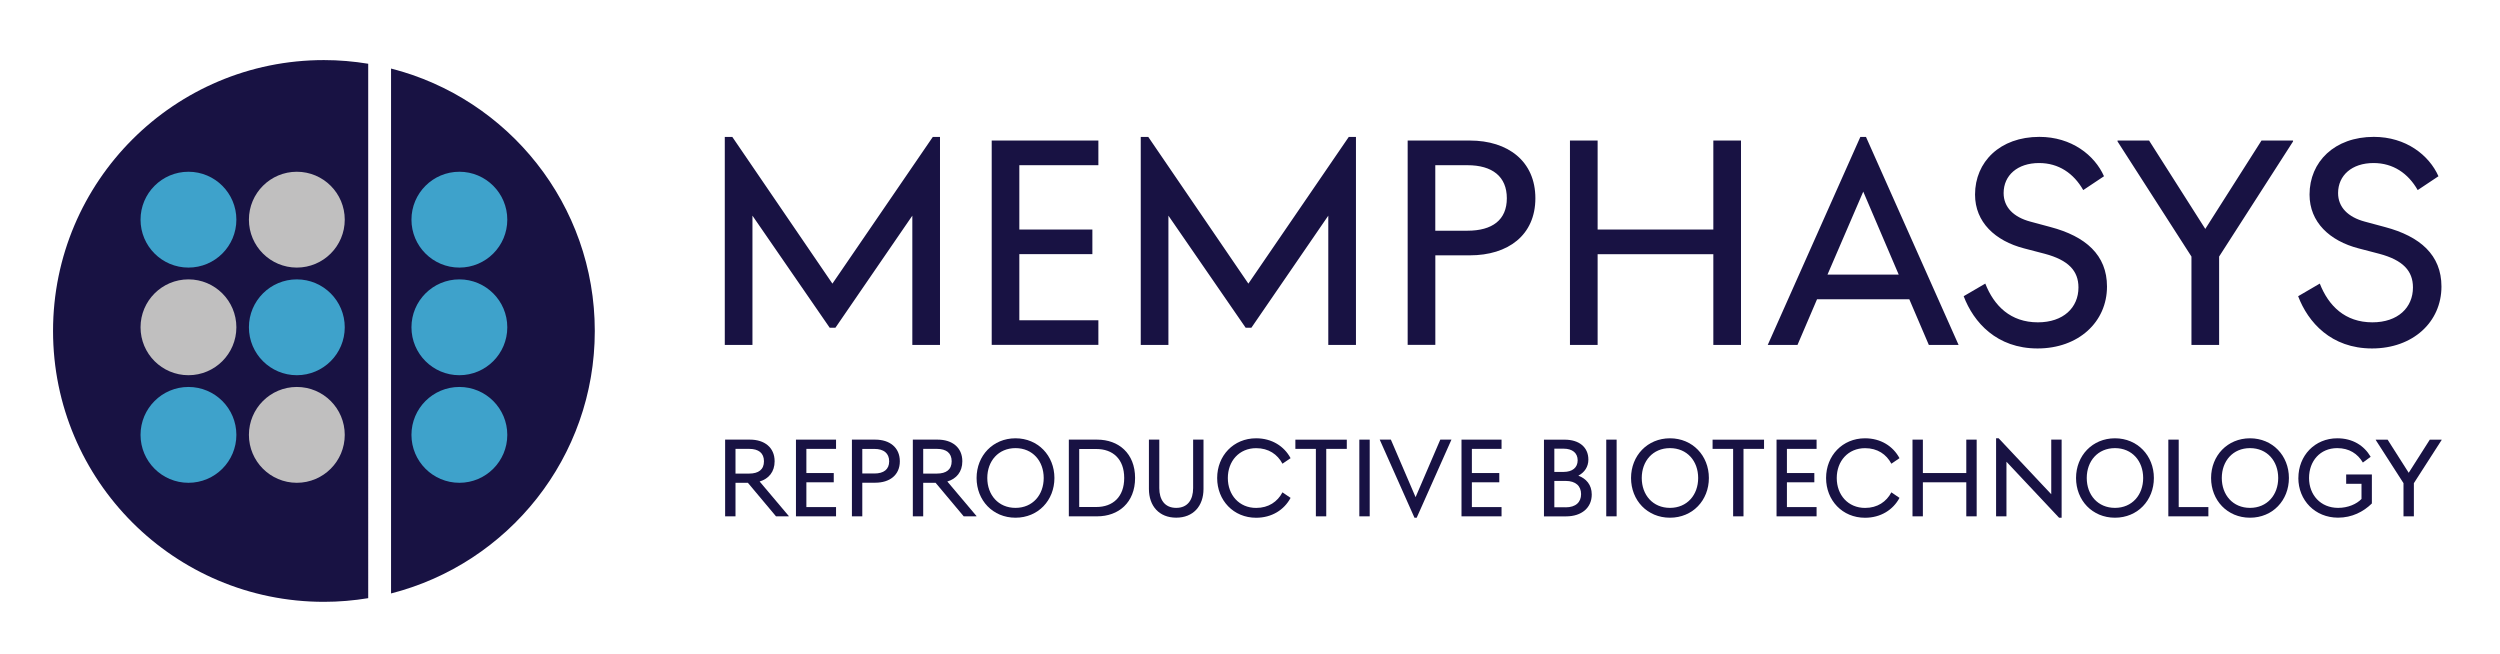 <?xml version="1.0" encoding="UTF-8"?>
<svg id="Layer_1" data-name="Layer 1" xmlns="http://www.w3.org/2000/svg" xmlns:xlink="http://www.w3.org/1999/xlink" viewBox="0 0 600 157">
  <defs>
    <style>
      .cls-1 {
        fill: none;
      }

      .cls-2 {
        fill: #3ea2cb;
      }

      .cls-3 {
        fill: #c0bfbf;
      }

      .cls-4 {
        fill: #181243;
      }

      .cls-5 {
        clip-path: url(#clippath);
      }
    </style>
    <clipPath id="clippath">
      <path class="cls-1" d="M12.73,79.43c0,35.9,29.1,65.01,65.01,65.01s65.01-29.1,65.01-65.01S113.64,14.42,77.74,14.42,12.73,43.53,12.73,79.43"/>
    </clipPath>
  </defs>
  <g class="cls-5">
    <path class="cls-4" d="M88.37,15.3c-3.46-.57-7.01-.88-10.63-.88C41.83,14.42,12.73,43.53,12.73,79.43s29.1,65.01,65.01,65.01c3.62,0,7.17-.31,10.63-.88V15.3Z"/>
    <path class="cls-4" d="M93.85,16.44v125.99c28.11-7.17,48.9-32.65,48.9-62.99s-20.79-55.83-48.9-62.99"/>
  </g>
  <path class="cls-4" d="M173.96,32.87h1.8l24.02,35.2,24.09-35.2h1.73v49.91h-6.64v-31.02l-18.46,26.9h-1.37l-18.54-26.9v31.02h-6.64v-49.91ZM238.01,33.73h25.6v5.91h-18.97v15.44h17.53v5.91h-17.53v15.87h18.97v5.91h-25.6v-49.05ZM273.79,32.87h1.8l24.02,35.2,24.09-35.2h1.73v49.91h-6.64v-31.02l-18.46,26.9h-1.37l-18.54-26.9v31.02h-6.64v-49.91ZM337.84,33.73h14.93c9.16,0,15.72,4.98,15.72,13.85s-6.56,13.7-15.72,13.7h-8.29v21.49h-6.64v-49.05ZM352.19,55.37c5.99,0,9.45-2.6,9.45-7.79s-3.46-7.93-9.45-7.93h-7.72v15.72h7.72ZM376.79,33.73h6.64v21.35h27.77v-21.35h6.64v49.05h-6.64v-21.78h-27.77v21.78h-6.64v-49.05ZM446.47,32.87h1.37l22.22,49.91h-7.14l-4.69-10.96h-22.14l-4.69,10.96h-7.14l22.22-49.91ZM438.6,65.9h17.09l-8.51-19.91-8.58,19.91ZM471.28,71.09l5.19-3.03c2.09,5.34,6.06,9.3,12.62,9.3,6.13,0,9.74-3.54,9.74-8.37,0-3.97-2.38-6.56-8.08-8.08l-4.98-1.3c-6.92-1.8-11.76-6.28-11.76-12.91,0-7.86,5.99-13.85,15.44-13.85,7.72,0,13.27,4.4,15.51,9.45l-4.98,3.32c-2.31-4.04-5.91-6.49-10.6-6.49-5.19,0-8.51,2.96-8.51,7.21,0,3.39,2.38,5.77,6.42,6.85l4.83,1.3c8.44,2.24,13.56,6.71,13.56,14.28,0,8.51-6.85,14.86-16.66,14.86s-15.36-6.27-17.74-12.55M525.95,61.57l-17.74-27.62v-.22h7.57l13.49,21.21,13.49-21.21h7.57v.22l-17.74,27.62v21.21h-6.64v-21.21ZM551.56,71.09l5.19-3.03c2.09,5.34,6.06,9.3,12.62,9.3,6.13,0,9.74-3.54,9.74-8.37,0-3.97-2.38-6.56-8.08-8.08l-4.98-1.3c-6.92-1.8-11.76-6.28-11.76-12.91,0-7.86,5.99-13.85,15.43-13.85,7.72,0,13.27,4.4,15.51,9.45l-4.98,3.32c-2.31-4.04-5.91-6.49-10.6-6.49-5.19,0-8.51,2.96-8.51,7.21,0,3.39,2.38,5.77,6.42,6.85l4.83,1.3c8.44,2.24,13.56,6.71,13.56,14.28,0,8.51-6.85,14.86-16.66,14.86s-15.36-6.27-17.74-12.55"/>
  <path class="cls-2" d="M82.74,78.55c0,6.35-5.15,11.5-11.5,11.5s-11.5-5.15-11.5-11.5,5.15-11.5,11.5-11.5,11.5,5.15,11.5,11.5"/>
  <path class="cls-2" d="M121.75,78.55c0,6.35-5.15,11.5-11.5,11.5s-11.5-5.15-11.5-11.5,5.15-11.5,11.5-11.5,11.5,5.15,11.5,11.5"/>
  <path class="cls-3" d="M56.73,78.55c0,6.35-5.15,11.5-11.5,11.5s-11.5-5.15-11.5-11.5,5.15-11.5,11.5-11.5,11.5,5.15,11.5,11.5"/>
  <path class="cls-2" d="M56.73,104.37c0,6.35-5.15,11.5-11.5,11.5s-11.5-5.15-11.5-11.5,5.15-11.5,11.5-11.5,11.5,5.15,11.5,11.5"/>
  <path class="cls-2" d="M121.75,104.37c0,6.35-5.15,11.5-11.5,11.5s-11.5-5.15-11.5-11.5,5.15-11.5,11.5-11.5,11.5,5.15,11.5,11.5"/>
  <path class="cls-3" d="M82.74,104.37c0,6.35-5.15,11.5-11.5,11.5s-11.5-5.15-11.5-11.5,5.15-11.5,11.5-11.5,11.5,5.15,11.5,11.5"/>
  <path class="cls-2" d="M56.73,52.72c0,6.35-5.15,11.5-11.5,11.5s-11.5-5.15-11.5-11.5,5.15-11.5,11.5-11.5,11.5,5.15,11.5,11.5"/>
  <path class="cls-2" d="M121.75,52.72c0,6.35-5.15,11.5-11.5,11.5s-11.5-5.15-11.5-11.5,5.15-11.5,11.5-11.5,11.5,5.15,11.5,11.5"/>
  <path class="cls-3" d="M82.74,52.72c0,6.35-5.15,11.5-11.5,11.5s-11.5-5.15-11.5-11.5,5.15-11.5,11.5-11.5,11.5,5.15,11.5,11.5"/>
  <path class="cls-4" d="M179.5,115.88h-2.98v8.04h-2.49v-18.41h5.98c3.44,0,5.9,1.87,5.9,5.2,0,2.52-1.41,4.2-3.6,4.85l6.99,8.28v.08h-3.06l-6.74-8.04ZM179.8,113.66c2.27,0,3.55-.98,3.55-2.95s-1.27-2.98-3.55-2.98h-3.28v5.93h3.28Z"/>
  <polygon class="cls-4" points="191.03 105.51 200.65 105.51 200.65 107.73 193.53 107.73 193.53 113.53 200.1 113.53 200.1 115.75 193.53 115.75 193.53 121.7 200.65 121.7 200.65 123.92 191.03 123.92 191.03 105.51"/>
  <path class="cls-4" d="M204.46,105.51h5.6c3.44,0,5.9,1.87,5.9,5.2s-2.46,5.14-5.9,5.14h-3.11v8.07h-2.49v-18.41ZM209.85,113.64c2.25,0,3.55-.98,3.55-2.92s-1.3-2.98-3.55-2.98h-2.9v5.9h2.9Z"/>
  <path class="cls-4" d="M224.55,115.88h-2.98v8.04h-2.49v-18.41h5.98c3.44,0,5.9,1.87,5.9,5.2,0,2.52-1.41,4.2-3.6,4.85l6.99,8.28v.08h-3.06l-6.74-8.04ZM224.85,113.66c2.27,0,3.55-.98,3.55-2.95s-1.27-2.98-3.55-2.98h-3.28v5.93h3.28Z"/>
  <path class="cls-4" d="M234.38,114.72c0-5.36,3.93-9.53,9.34-9.53s9.34,4.17,9.34,9.53-3.9,9.53-9.34,9.53-9.34-4.17-9.34-9.53M250.49,114.72c0-4.06-2.65-7.17-6.77-7.17s-6.77,3.11-6.77,7.17,2.65,7.17,6.77,7.17,6.77-3.11,6.77-7.17"/>
  <path class="cls-4" d="M256.52,105.51h6.8c5.12,0,9.1,3.28,9.1,9.2s-3.98,9.21-9.1,9.21h-6.8v-18.41ZM259.01,107.76v13.92h4.11c3.95,0,6.69-2.41,6.69-6.96s-2.73-6.96-6.69-6.96h-4.11Z"/>
  <path class="cls-4" d="M275.74,117.34v-11.83h2.49v11.64c0,2.73,1.27,4.74,4.06,4.74s4.06-2,4.06-4.74v-11.64h2.49v11.83c0,4.14-2.49,6.9-6.55,6.9s-6.55-2.76-6.55-6.9"/>
  <path class="cls-4" d="M292.12,114.72c0-5.36,3.93-9.53,9.34-9.53,3.79,0,6.74,1.9,8.28,4.77l-1.95,1.33c-1.19-2.25-3.33-3.73-6.31-3.73-4.09,0-6.8,3.11-6.8,7.17s2.71,7.17,6.8,7.17c2.98,0,5.12-1.49,6.31-3.74l1.95,1.33c-1.54,2.87-4.49,4.77-8.28,4.77-5.42,0-9.34-4.17-9.34-9.53"/>
  <polygon class="cls-4" points="315.81 107.73 310.89 107.73 310.89 105.52 323.23 105.52 323.23 107.73 318.3 107.73 318.3 123.92 315.81 123.92 315.81 107.73"/>
  <rect class="cls-4" x="326.24" y="105.51" width="2.49" height="18.41"/>
  <polygon class="cls-4" points="340.01 124.25 339.47 124.25 331.13 105.51 333.81 105.51 339.74 119.32 345.67 105.51 348.35 105.51 340.01 124.25"/>
  <polygon class="cls-4" points="350.76 105.51 360.37 105.51 360.37 107.73 353.25 107.73 353.25 113.53 359.83 113.53 359.83 115.75 353.25 115.75 353.25 121.7 360.37 121.7 360.37 123.92 350.76 123.92 350.76 105.51"/>
  <path class="cls-4" d="M370.55,105.52h4.98c3.41,0,5.68,1.76,5.68,4.79,0,1.68-.89,3.06-2.41,3.85,1.87.7,3.22,2.17,3.22,4.52,0,3.17-2.41,5.25-6.17,5.25h-5.3v-18.41ZM375.26,113.26c2.11,0,3.38-1.03,3.38-2.79s-1.27-2.79-3.38-2.79h-2.22v5.58h2.22ZM375.75,121.76c2.44,0,3.71-1.24,3.71-3.17s-1.27-3.17-3.71-3.17h-2.71v6.33h2.71Z"/>
  <rect class="cls-4" x="385.5" y="105.51" width="2.49" height="18.41"/>
  <path class="cls-4" d="M391.45,114.72c0-5.36,3.93-9.53,9.34-9.53s9.34,4.17,9.34,9.53-3.9,9.53-9.34,9.53-9.34-4.17-9.34-9.53M407.56,114.72c0-4.06-2.65-7.17-6.77-7.17s-6.77,3.11-6.77,7.17,2.65,7.17,6.77,7.17,6.77-3.11,6.77-7.17"/>
  <polygon class="cls-4" points="415.95 107.73 411.02 107.73 411.02 105.52 423.37 105.52 423.37 107.73 418.44 107.73 418.44 123.92 415.95 123.92 415.95 107.73"/>
  <polygon class="cls-4" points="426.37 105.51 435.98 105.51 435.98 107.73 428.86 107.73 428.86 113.53 435.44 113.53 435.44 115.75 428.86 115.75 428.86 121.7 435.98 121.7 435.98 123.92 426.37 123.92 426.37 105.51"/>
  <path class="cls-4" d="M438.26,114.72c0-5.36,3.93-9.53,9.34-9.53,3.79,0,6.74,1.9,8.28,4.77l-1.95,1.33c-1.19-2.25-3.33-3.73-6.31-3.73-4.09,0-6.8,3.11-6.8,7.17s2.71,7.17,6.8,7.17c2.98,0,5.12-1.49,6.31-3.74l1.95,1.33c-1.54,2.87-4.5,4.77-8.28,4.77-5.42,0-9.34-4.17-9.34-9.53"/>
  <polygon class="cls-4" points="459 105.51 461.49 105.51 461.49 113.53 471.91 113.53 471.91 105.51 474.4 105.51 474.4 123.92 471.91 123.92 471.91 115.75 461.49 115.75 461.49 123.92 459 123.92 459 105.51"/>
  <polygon class="cls-4" points="481.55 110.82 481.55 123.92 479.06 123.92 479.06 105.19 479.68 105.19 492.3 118.62 492.3 105.51 494.79 105.51 494.79 124.25 494.17 124.25 481.55 110.82"/>
  <path class="cls-4" d="M498.25,114.72c0-5.36,3.93-9.53,9.34-9.53s9.34,4.17,9.34,9.53-3.9,9.53-9.34,9.53-9.34-4.17-9.34-9.53M514.36,114.72c0-4.06-2.65-7.17-6.77-7.17s-6.77,3.11-6.77,7.17,2.65,7.17,6.77,7.17,6.77-3.11,6.77-7.17"/>
  <polygon class="cls-4" points="520.4 105.51 522.89 105.51 522.89 121.7 530.01 121.7 530.01 123.92 520.4 123.92 520.4 105.51"/>
  <path class="cls-4" d="M530.66,114.72c0-5.36,3.93-9.53,9.34-9.53s9.34,4.17,9.34,9.53-3.9,9.53-9.34,9.53-9.34-4.17-9.34-9.53M546.77,114.72c0-4.06-2.65-7.17-6.77-7.17s-6.77,3.11-6.77,7.17,2.65,7.17,6.77,7.17,6.77-3.11,6.77-7.17"/>
  <path class="cls-4" d="M551.61,114.72c0-5.36,3.93-9.53,9.34-9.53,3.68,0,6.42,1.73,8.01,4.44l-1.87,1.38c-1.25-2.11-3.28-3.46-6.15-3.46-4.12,0-6.77,3.11-6.77,7.17s2.76,7.17,6.99,7.17c2.36,0,4.44-.92,5.6-2.14v-3.63h-3.68v-2.25h6.17v6.96c-2.03,2-4.79,3.41-8.12,3.41-5.52,0-9.53-4.17-9.53-9.53"/>
  <polygon class="cls-4" points="576.84 115.96 570.18 105.6 570.18 105.52 573.03 105.52 578.09 113.47 583.15 105.52 585.99 105.52 585.99 105.6 579.33 115.96 579.33 123.92 576.84 123.92 576.84 115.96"/>
</svg>